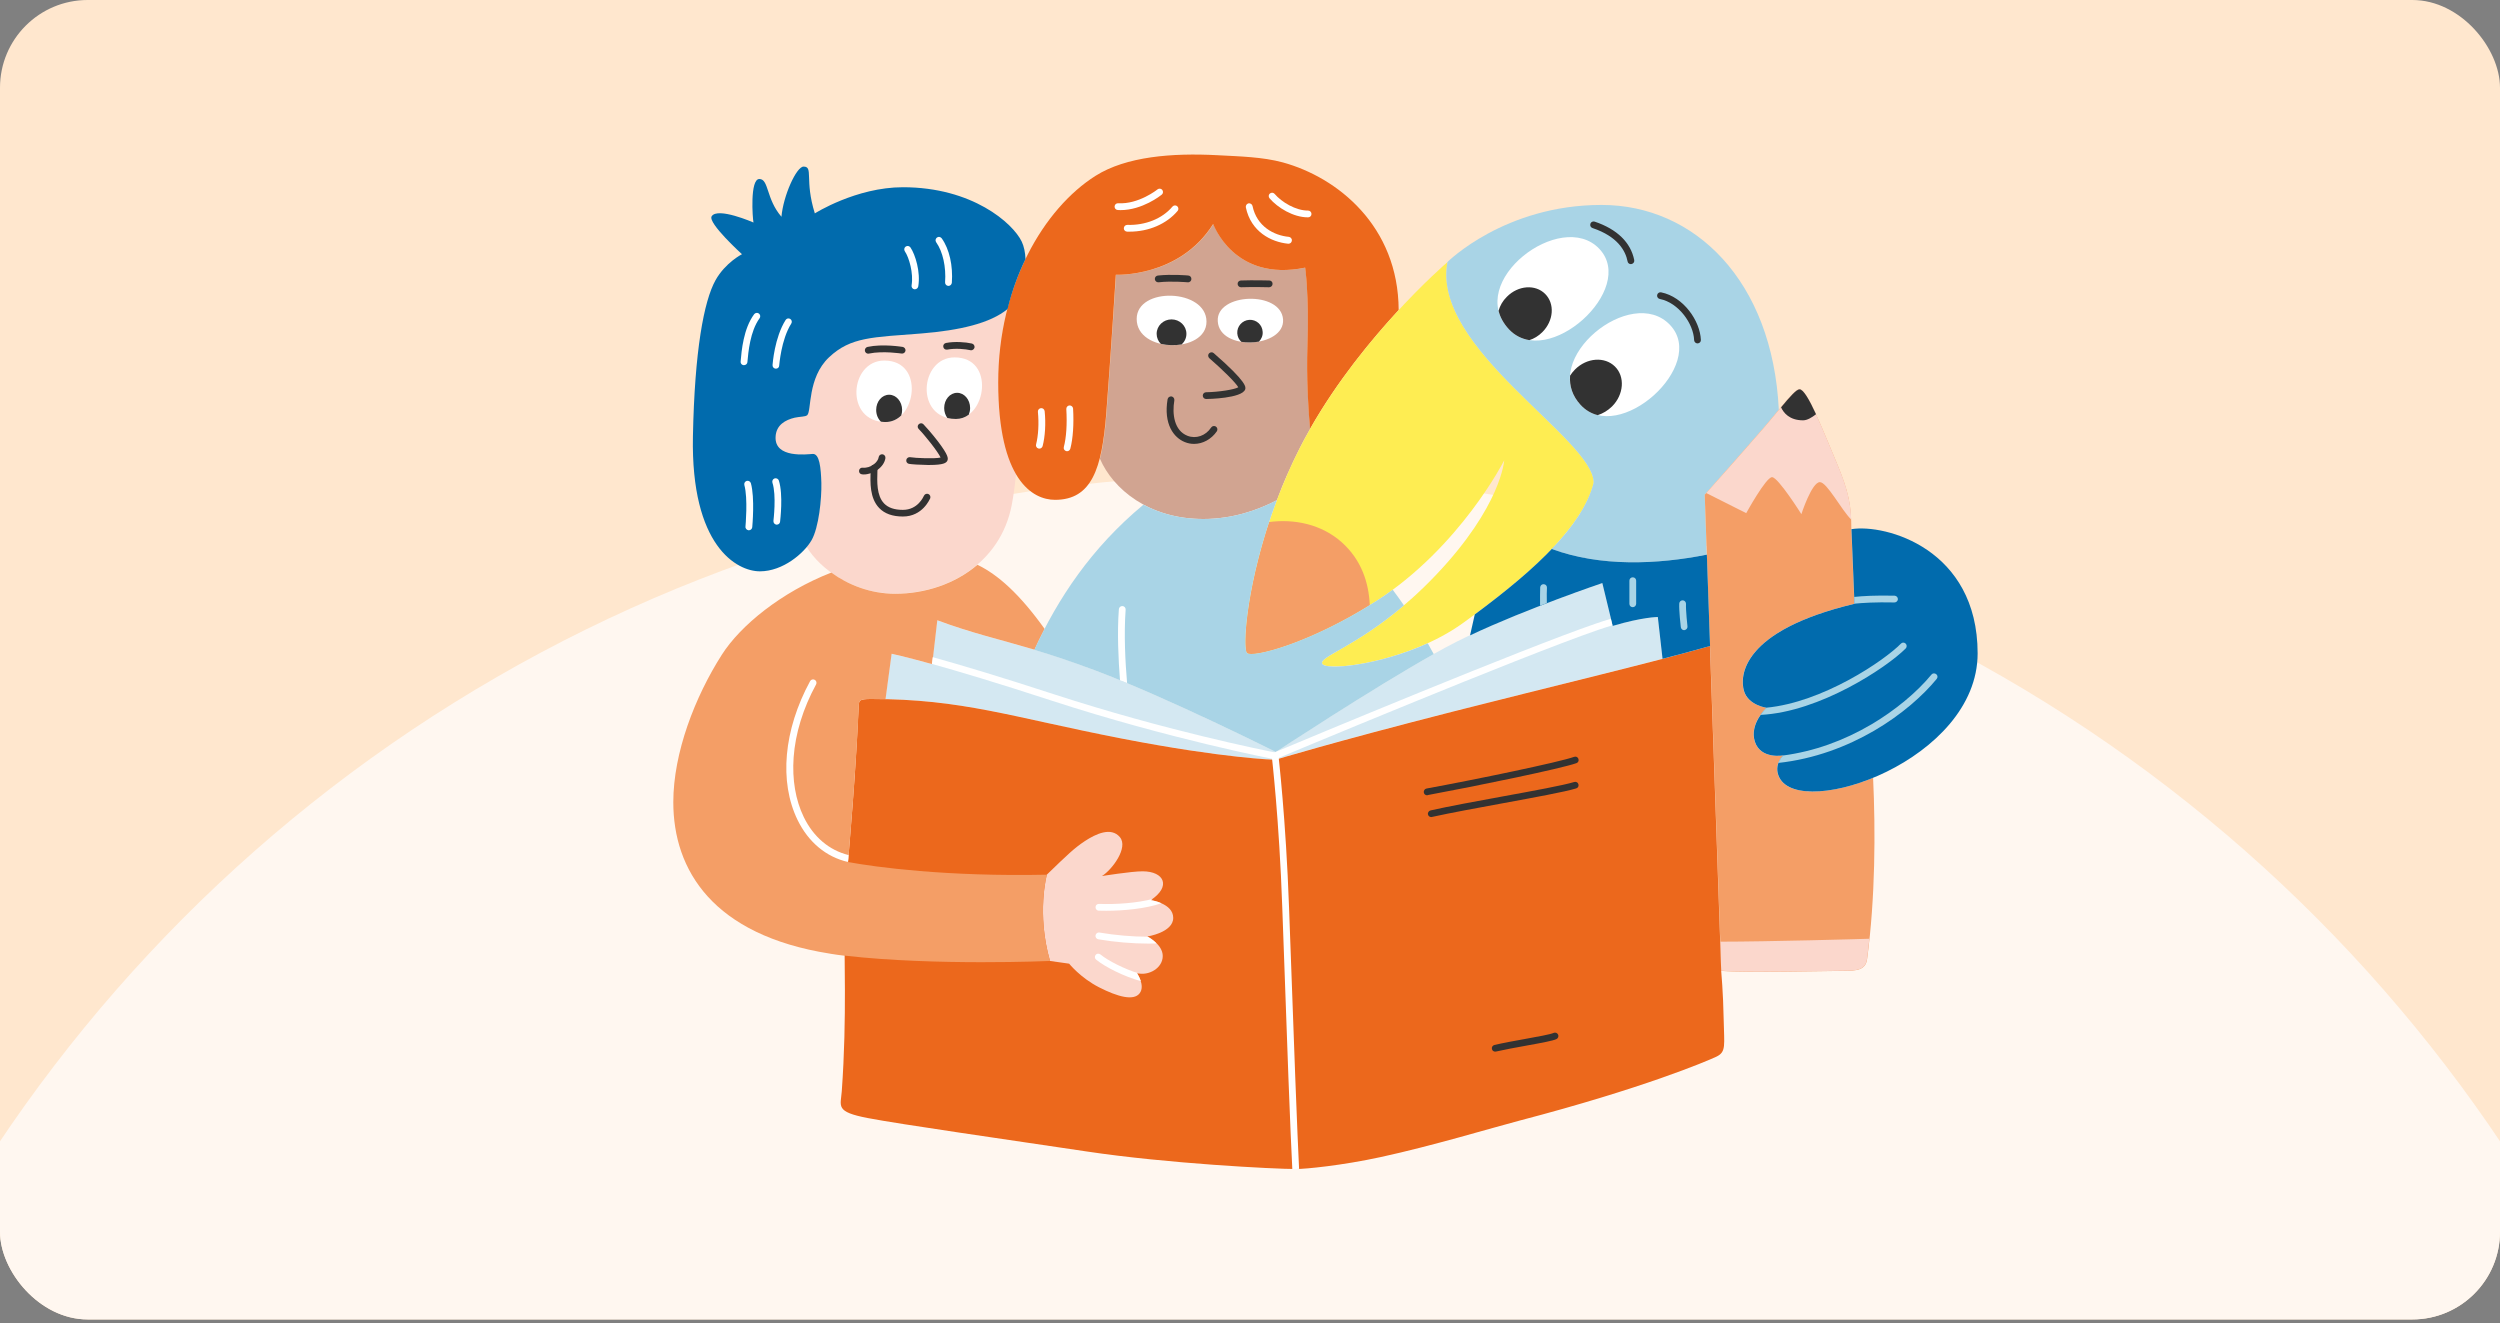 <svg width="342" height="181" viewBox="0 0 342 181" fill="none" xmlns="http://www.w3.org/2000/svg">
<rect x="0" y="0" width="342" height="181" fill="#808080" stroke="none"/>
<g clip-path="url(#clip0_12769_35269)">
<rect x="-117" width="529" height="250" rx="12" fill="#FFE7CE"/>
<circle cx="171" cy="271" r="206" fill="#FFF7F0"/>
<g clip-path="url(#clip1_12769_35269)">
<path d="M177.822 61.265C178.269 60.386 178.732 59.522 179.226 58.673C178.963 55.727 178.732 51.7 178.871 47.257C179.087 40.299 178.562 36.612 178.562 36.612C168.766 38.633 165.989 30.642 165.989 30.642C161.361 38.016 152.675 37.584 152.675 37.584C152.675 37.584 151.935 49.108 151.364 56.591C151.179 58.982 150.917 61.034 150.469 62.746C152.243 66.881 157.149 71 164.601 71C168.596 71 172.037 69.812 174.69 68.423C175.554 66.078 176.603 63.672 177.822 61.265Z" fill="#D1A491"/>
<path d="M136.554 52.317C136.554 48.738 137.002 45.359 137.804 42.243C135.413 44.218 131.186 45.19 125.987 45.606C119.384 46.131 116.36 46.069 113.382 48.861C110.405 51.669 111.007 56.189 110.405 56.776C110.143 57.038 109.387 56.961 108.662 57.13C107.443 57.424 106.132 58.087 106.07 59.769C105.947 62.7 110.328 62.129 111.146 62.083C112.087 62.021 112.272 63.996 112.333 66.078C112.395 68.161 111.994 72.172 110.976 73.915C110.806 74.193 110.606 74.502 110.343 74.795C112.179 77.88 116.838 81.213 122.438 81.213C129.489 81.213 136.847 77.171 138.406 69.087C138.637 67.868 138.838 66.433 139.007 64.844C137.588 62.468 136.554 58.55 136.554 52.317Z" fill="#FBD7CC"/>
<path d="M178.547 36.612C178.547 36.612 179.087 40.299 178.856 47.257C178.717 51.7 178.948 55.727 179.211 58.673C182.913 52.148 187.588 46.47 191.337 42.413C191.29 30.919 182.975 24.27 175.493 22.218C172.7 21.463 169.646 21.401 166.514 21.231C160.359 20.907 154.064 21.401 149.868 24.054C142.818 28.513 136.554 39.003 136.554 52.317C136.554 65.631 141.229 68.377 144.33 68.377C149.374 68.377 150.747 64.057 151.334 56.59C151.92 49.124 152.645 37.584 152.645 37.584C152.645 37.584 161.33 38.001 165.959 30.642C165.974 30.642 168.766 38.633 178.547 36.612Z" fill="#EC681C"/>
<path d="M200.053 97.025C200.3 96.964 200.547 96.902 200.778 96.84C200.886 96.809 201.009 96.779 201.117 96.748C201.349 96.686 201.58 96.624 201.827 96.563C201.935 96.532 202.028 96.516 202.136 96.486C202.398 96.424 202.645 96.362 202.907 96.285C202.999 96.27 203.092 96.239 203.185 96.223C203.509 96.146 203.833 96.054 204.156 95.977C204.172 95.977 204.187 95.961 204.203 95.961C204.928 95.776 205.638 95.606 206.363 95.421C206.44 95.406 206.517 95.39 206.594 95.359C206.872 95.282 207.149 95.221 207.443 95.143C214.663 93.338 221.944 91.549 227.436 90.114L226.788 84.391C226.788 84.391 224.706 84.406 220.617 85.609L219.198 79.747C219.198 79.747 207.18 83.804 199.297 87.769C191.429 91.734 174.536 102.857 174.536 102.857C174.536 102.857 159.788 95.452 149.791 91.688C139.794 87.923 135.274 87.492 128.192 84.853C128.192 84.853 127.807 88.216 127.498 90.855C123.58 89.759 121.944 89.435 121.944 89.435C121.944 89.435 121.435 93.415 121.111 95.637C132.435 95.884 139.084 98.229 153.385 101.021C153.694 101.083 153.987 101.145 154.295 101.191C165.773 103.382 172.237 103.829 173.981 103.922C174.012 103.922 174.042 103.922 174.073 103.922C174.135 103.922 174.181 103.922 174.228 103.922C174.228 103.922 174.228 103.922 174.243 103.922C174.289 103.922 174.32 103.922 174.351 103.922C174.366 103.922 174.366 103.922 174.366 103.922H174.382H174.397H174.413C174.444 103.922 174.459 103.922 174.459 103.922C174.459 103.922 182.281 101.53 198.726 97.334C199.065 97.242 199.389 97.164 199.729 97.072C199.852 97.072 199.945 97.041 200.053 97.025Z" fill="#D4E8F2"/>
<path d="M198.032 35.841C195.733 47.643 218.026 60 218.026 66.032C216.39 72.542 208.538 79.145 200.145 85.224C192.725 90.608 181.37 91.965 180.877 90.793C180.383 89.605 187.588 87.985 196.474 78.621C205.391 69.225 205.776 62.977 205.776 62.977C205.776 62.977 199.775 74.841 188.251 82.246C179.288 88.001 171.281 90.068 170.587 89.343C169.784 88.494 170.911 74.856 177.822 61.28C185.15 46.84 198.032 35.841 198.032 35.841Z" fill="#FEED52"/>
<path d="M233.206 67.683C233.206 67.683 237.649 62.715 241.244 58.565C242.015 57.686 242.725 56.822 243.342 56.051C242.478 38.355 231.802 28.035 219.09 28.035C205.823 28.035 198.016 35.841 198.016 35.841C195.718 47.643 218.01 60 218.01 66.032C217.254 69.056 215.141 72.11 212.271 75.103C218.92 77.556 226.68 77.232 233.484 75.875C233.314 70.845 233.206 67.621 233.206 67.683Z" fill="#A9D4E6"/>
<path d="M243.403 106.374C242.509 104.616 243.959 103.335 243.959 103.335C243.959 103.335 240.858 103.922 240.056 101.469C239.254 99.016 241.66 96.825 241.66 96.825C241.66 96.825 239.146 96.501 238.559 94.511C237.973 92.521 238.189 86.288 253.678 82.601L253.262 72.388C253.262 69.318 252.968 67.359 251.194 63.178C249.42 58.997 247.214 53.243 246.165 53.243C245.471 53.243 243.65 55.788 241.244 58.565C237.634 62.715 233.206 67.683 233.206 67.683C233.206 67.421 235.474 132.817 235.474 132.817C238.868 133.095 250.253 132.817 252.151 132.817C254.048 132.817 255.221 132.693 255.421 131.197C256.548 122.835 256.578 113.641 256.239 106.405C250.423 108.797 244.746 109.028 243.403 106.374Z" fill="#F49E66"/>
<path d="M255.406 131.197C255.529 130.287 255.637 129.361 255.73 128.42C254.943 128.451 241.861 128.821 235.319 128.821C235.412 131.336 235.458 132.802 235.458 132.802C238.852 133.079 250.238 132.802 252.135 132.802C254.033 132.802 255.205 132.694 255.406 131.197Z" fill="#FBD7CC"/>
<path d="M253.246 71.077C253.154 68.686 252.722 66.726 251.21 63.178C249.436 58.997 247.23 53.243 246.181 53.243C245.487 53.243 243.666 55.788 241.259 58.565C238.112 62.191 234.333 66.433 233.422 67.451L238.884 70.198C238.884 70.198 241.583 65.276 242.416 65.276C243.25 65.276 246.428 70.336 246.428 70.336C246.428 70.336 247.847 65.955 248.958 65.955C249.93 65.955 251.889 69.735 253.246 71.077Z" fill="#FBD7CC"/>
<path d="M117.471 96.594C116.838 110.632 115.696 119.518 115.558 125.119C115.419 130.719 115.897 138.926 115.156 149.262C115.002 151.36 114.231 152.085 118.705 152.949C123.179 153.813 137.819 155.896 148.726 157.531C159.633 159.167 174.258 159.923 177.298 159.923C178.594 159.923 183.561 159.444 188.884 158.287C195.98 156.745 204.033 154.307 207.905 153.289C224.721 148.892 233.407 145.205 234.795 144.557C236.184 143.894 235.86 142.983 235.798 139.435C235.736 135.81 235.459 132.817 235.459 132.817L233.916 88.371C227.668 90.222 211.701 94.048 198.742 97.349C182.296 101.546 174.474 103.937 174.474 103.937C174.474 103.937 167.609 103.783 153.385 101.021C138.267 98.075 131.71 95.622 119.137 95.622C117.517 95.622 117.501 95.838 117.471 96.594Z" fill="#EC681C"/>
<path d="M160.497 125.566C160.497 123.561 157.412 123.144 157.412 123.144C160.266 121.262 159.263 119.195 156.301 119.195C154.774 119.195 150.747 119.843 150.747 119.843C152.12 118.994 154.404 115.955 153.2 114.52C151.997 113.085 149.899 114.088 148.433 115.045C146.968 116.017 146.088 116.865 143.203 119.657C143.203 119.657 141.769 124.964 143.635 131.459L146.258 131.83C146.258 131.83 147.816 133.773 150.362 135.069C152.907 136.365 155.082 136.951 155.9 135.887C156.718 134.823 155.53 133.126 155.53 133.126C157.181 133.542 159.063 132.416 159.063 130.781C159.063 129.161 156.949 128.112 156.949 128.112C156.949 128.112 160.497 127.572 160.497 125.566Z" fill="#FBD7CC"/>
<path d="M143.651 131.459C141.768 124.964 143.219 119.657 143.219 119.657C129.488 119.95 119.661 118.608 116.036 117.929H116.02C116.437 112.653 117.069 105.711 117.486 96.594C117.517 95.838 117.532 95.622 119.167 95.622C119.846 95.622 120.51 95.622 121.142 95.637C121.451 93.431 121.975 89.435 121.975 89.435C121.975 89.435 123.61 89.775 127.529 90.855C127.838 88.201 128.223 84.853 128.223 84.853C132.99 86.627 136.6 87.414 141.522 88.88C141.954 87.923 142.416 86.982 142.91 86.041C139.439 81.197 136.492 78.605 133.715 77.263C130.63 79.901 126.495 81.228 122.469 81.228C119.059 81.228 116.005 79.994 113.722 78.328C106.903 80.996 101.303 85.548 98.742 89.574C95.07 95.329 92.108 102.98 92.108 109.738C92.108 119.04 97.523 127.926 113.521 130.456C113.552 130.456 113.583 130.456 113.598 130.472C114.246 130.58 114.909 130.672 115.588 130.75V130.734C127.915 132.153 143.651 131.459 143.651 131.459Z" fill="#F49E66"/>
<path d="M140.287 35.44C140.256 34.545 140.087 33.712 139.763 33.033C138.544 30.518 133.006 25.613 123.518 25.613C117.115 25.613 111.469 29.192 111.469 29.192C110.034 24.594 111.315 22.789 109.926 22.789C108.954 22.789 107.149 26.77 106.903 29.654C104.789 27.217 105.19 24.486 103.879 24.486C102.567 24.486 102.953 29.886 103.077 30.441C103.077 30.441 98.155 28.282 97.353 29.593C96.798 30.503 101.503 34.776 101.503 34.776C101.503 34.776 99.235 35.918 97.878 38.34C96.289 41.21 95.023 47.967 94.792 59.691C94.499 74.702 100.793 78.158 103.956 78.158C107.119 78.158 109.988 75.674 111.006 73.931C112.024 72.188 112.41 68.177 112.364 66.094C112.302 64.011 112.117 62.036 111.176 62.098C110.358 62.144 105.977 62.715 106.1 59.784C106.162 58.102 107.489 57.439 108.692 57.146C109.417 56.976 110.173 57.038 110.435 56.791C111.037 56.205 110.435 51.685 113.413 48.877C116.39 46.069 119.414 46.146 126.017 45.622C131.216 45.205 135.443 44.249 137.834 42.274C138.436 39.806 139.284 37.522 140.287 35.44Z" fill="#016BAD"/>
<path d="M253.277 72.388L253.694 82.601C238.189 86.288 237.989 92.521 238.575 94.511C239.161 96.501 241.676 96.825 241.676 96.825C241.676 96.825 239.269 99.016 240.071 101.469C240.874 103.922 243.974 103.335 243.974 103.335C243.974 103.335 242.524 104.616 243.419 106.374C246.397 112.237 270.54 104.03 270.54 89.374C270.525 75.073 257.936 71.648 253.277 72.388Z" fill="#016BAD"/>
<path d="M118.767 48.383C118.551 48.383 118.366 48.229 118.319 48.013C118.273 47.766 118.427 47.519 118.674 47.458C120.757 47.01 123.364 47.442 123.487 47.458C123.734 47.504 123.904 47.735 123.873 47.982C123.827 48.229 123.595 48.399 123.349 48.368C123.318 48.368 120.788 47.967 118.875 48.368C118.828 48.368 118.797 48.383 118.767 48.383Z" fill="#323232"/>
<path d="M132.851 47.921C132.821 47.921 132.79 47.921 132.743 47.905C132.08 47.751 130.692 47.612 129.581 47.828C129.334 47.874 129.087 47.72 129.041 47.458C128.995 47.211 129.149 46.964 129.411 46.918C130.584 46.687 132.08 46.795 132.959 46.995C133.206 47.057 133.361 47.304 133.314 47.55C133.253 47.767 133.052 47.921 132.851 47.921Z" fill="#323232"/>
<path d="M127.128 63.61C127.066 63.61 127.005 63.61 126.927 63.61C125.832 63.595 124.69 63.518 124.351 63.456C124.104 63.41 123.934 63.178 123.981 62.916C124.027 62.669 124.274 62.499 124.521 62.546C125.215 62.669 127.884 62.777 128.671 62.592C128.331 61.805 126.449 59.46 125.678 58.689C125.493 58.504 125.493 58.211 125.678 58.041C125.863 57.856 126.156 57.856 126.326 58.041C126.65 58.365 127.514 59.352 128.3 60.37C129.766 62.299 129.751 62.731 129.581 63.055C129.427 63.317 129.103 63.61 127.128 63.61Z" fill="#323232"/>
<path d="M118.149 64.906C118.072 64.906 117.995 64.906 117.933 64.891C117.671 64.875 117.486 64.644 117.517 64.397C117.532 64.135 117.763 63.95 118.01 63.98C119.152 64.088 120.124 63.194 120.201 62.546C120.232 62.299 120.463 62.114 120.725 62.145C120.972 62.175 121.157 62.407 121.127 62.669C120.926 63.98 119.414 64.906 118.149 64.906Z" fill="#323232"/>
<path d="M123.518 70.66C122.114 70.66 121.019 70.275 120.278 69.503C118.967 68.146 119.044 66.001 119.106 64.428C119.106 64.289 119.121 64.135 119.121 64.011C119.121 63.764 119.337 63.564 119.584 63.564H119.599C119.862 63.564 120.062 63.78 120.047 64.042C120.047 64.181 120.031 64.32 120.031 64.474C119.985 65.878 119.908 67.791 120.942 68.871C121.512 69.457 122.345 69.75 123.518 69.75C125.585 69.75 126.341 67.914 126.387 67.837C126.48 67.606 126.758 67.482 126.989 67.575C127.22 67.668 127.344 67.93 127.251 68.177C127.19 68.269 126.218 70.66 123.518 70.66Z" fill="#323232"/>
<path d="M106.27 71.771C106.255 71.771 106.224 71.771 106.208 71.771C105.962 71.74 105.776 71.509 105.807 71.246C105.807 71.216 106.239 67.775 105.668 66.032C105.591 65.785 105.73 65.523 105.962 65.446C106.208 65.369 106.471 65.508 106.548 65.739C107.165 67.683 106.733 71.2 106.717 71.355C106.702 71.601 106.501 71.771 106.27 71.771Z" fill="white"/>
<path d="M102.444 72.542C102.429 72.542 102.413 72.542 102.398 72.542C102.151 72.511 101.951 72.295 101.981 72.033C101.981 72.002 102.336 68.176 101.827 66.356C101.765 66.109 101.904 65.862 102.151 65.785C102.398 65.723 102.645 65.862 102.722 66.109C103.277 68.099 102.922 71.956 102.907 72.126C102.876 72.372 102.676 72.542 102.444 72.542Z" fill="white"/>
<path d="M101.781 49.956C101.765 49.956 101.75 49.956 101.734 49.956C101.472 49.941 101.287 49.71 101.318 49.463C101.441 47.997 101.703 44.958 103.169 42.983C103.323 42.783 103.616 42.737 103.817 42.891C104.018 43.045 104.064 43.338 103.91 43.539C102.614 45.313 102.367 48.182 102.243 49.555C102.228 49.771 102.012 49.956 101.781 49.956Z" fill="white"/>
<path d="M106.147 50.435C106.131 50.435 106.131 50.435 106.116 50.435C105.854 50.42 105.669 50.204 105.684 49.941C105.699 49.787 105.946 46.193 107.474 43.771C107.612 43.555 107.89 43.493 108.106 43.632C108.322 43.771 108.384 44.048 108.245 44.264C106.841 46.486 106.61 49.972 106.594 50.003C106.594 50.25 106.394 50.435 106.147 50.435Z" fill="white"/>
<path d="M125.153 39.574C125.122 39.574 125.107 39.574 125.076 39.574C124.829 39.528 124.659 39.297 124.706 39.034C124.983 37.399 124.366 35.224 123.78 34.375C123.641 34.159 123.688 33.882 123.904 33.727C124.12 33.589 124.397 33.635 124.551 33.851C125.215 34.823 125.955 37.229 125.616 39.189C125.57 39.405 125.385 39.574 125.153 39.574Z" fill="white"/>
<path d="M129.751 39.112C129.735 39.112 129.72 39.112 129.72 39.112C129.457 39.096 129.272 38.865 129.288 38.618C129.442 36.52 128.979 34.422 128.069 33.141C127.915 32.925 127.976 32.648 128.177 32.493C128.393 32.339 128.671 32.401 128.825 32.601C129.874 34.067 130.383 36.335 130.213 38.68C130.183 38.926 129.982 39.112 129.751 39.112Z" fill="white"/>
<path d="M158.446 38.618C158.214 38.618 158.014 38.448 157.983 38.201C157.952 37.954 158.137 37.723 158.399 37.692C160.251 37.492 162.472 37.677 162.565 37.692C162.812 37.708 163.012 37.939 162.981 38.201C162.966 38.448 162.734 38.649 162.472 38.618C162.457 38.618 160.251 38.417 158.492 38.618C158.477 38.618 158.461 38.618 158.446 38.618Z" fill="#323232"/>
<path d="M169.769 39.297C169.522 39.297 169.321 39.096 169.306 38.849C169.291 38.587 169.491 38.387 169.753 38.371C171.435 38.309 173.626 38.371 173.641 38.371C173.903 38.371 174.104 38.587 174.088 38.849C174.073 39.112 173.857 39.297 173.61 39.297C173.595 39.297 171.435 39.235 169.784 39.297C169.769 39.297 169.769 39.297 169.769 39.297Z" fill="#323232"/>
<path d="M163.351 60.725C162.919 60.725 162.503 60.648 162.086 60.478C160.574 59.877 159.155 58.026 159.726 54.616C159.772 54.369 160.003 54.2 160.266 54.23C160.513 54.277 160.682 54.508 160.651 54.77C160.327 56.653 160.636 58.905 162.441 59.614C163.613 60.077 164.94 59.615 165.681 58.488C165.82 58.272 166.113 58.211 166.329 58.349C166.545 58.488 166.606 58.782 166.467 58.998C165.712 60.093 164.539 60.725 163.351 60.725Z" fill="#323232"/>
<path d="M165.002 54.585C164.755 54.585 164.539 54.384 164.539 54.122C164.539 53.86 164.74 53.659 165.002 53.659C166.761 53.628 168.874 53.289 169.399 52.98C169.059 52.348 167.146 50.481 165.434 49C165.249 48.83 165.218 48.537 165.388 48.352C165.557 48.167 165.85 48.136 166.036 48.306C170.664 52.332 170.432 52.98 170.34 53.273C169.892 54.508 165.218 54.585 165.002 54.585C165.017 54.585 165.017 54.585 165.002 54.585Z" fill="#323232"/>
<path d="M145.98 61.728C145.949 61.728 145.903 61.728 145.857 61.712C145.61 61.651 145.456 61.389 145.533 61.142C145.872 59.861 145.995 58.01 145.872 55.958C145.857 55.696 146.057 55.48 146.304 55.464C146.566 55.449 146.782 55.65 146.798 55.896C146.921 58.041 146.782 59.985 146.427 61.358C146.366 61.589 146.181 61.728 145.98 61.728Z" fill="white"/>
<path d="M142.185 61.373C142.139 61.373 142.108 61.373 142.062 61.357C141.815 61.296 141.661 61.033 141.738 60.787C142.046 59.583 142.139 57.932 141.985 56.343C141.954 56.097 142.139 55.865 142.401 55.834C142.648 55.804 142.879 55.989 142.91 56.251C143.08 57.932 142.972 59.722 142.633 61.018C142.571 61.234 142.386 61.373 142.185 61.373Z" fill="white"/>
<path d="M153.293 28.744C153.169 28.744 153.03 28.744 152.907 28.729C152.645 28.713 152.46 28.497 152.475 28.235C152.49 27.973 152.722 27.787 152.969 27.803C155.761 27.973 158.322 25.936 158.353 25.905C158.553 25.751 158.846 25.782 159.001 25.982C159.155 26.183 159.124 26.476 158.924 26.63C158.8 26.738 156.27 28.744 153.293 28.744Z" fill="white"/>
<path d="M154.511 31.691C154.403 31.691 154.295 31.691 154.187 31.691C153.925 31.675 153.725 31.475 153.74 31.213C153.756 30.95 153.956 30.765 154.218 30.765C156.687 30.842 159.001 29.917 160.389 28.266C160.559 28.066 160.852 28.05 161.037 28.204C161.238 28.374 161.253 28.667 161.099 28.852C159.587 30.642 157.15 31.691 154.511 31.691Z" fill="white"/>
<path d="M176.264 33.342C176.249 33.342 176.233 33.342 176.218 33.342C173.873 33.11 171.127 31.691 170.433 28.374C170.386 28.127 170.54 27.881 170.787 27.819C171.034 27.773 171.281 27.927 171.343 28.174C171.929 30.997 174.305 32.216 176.31 32.401C176.557 32.432 176.758 32.648 176.727 32.91C176.711 33.172 176.495 33.342 176.264 33.342Z" fill="white"/>
<path d="M178.917 29.732C176.927 29.732 174.783 28.42 173.672 27.124C173.502 26.924 173.533 26.631 173.718 26.476C173.919 26.307 174.212 26.337 174.366 26.523C175.323 27.649 177.267 28.821 178.948 28.806C179.195 28.806 179.411 29.006 179.411 29.269C179.411 29.531 179.21 29.732 178.948 29.732C178.948 29.732 178.933 29.732 178.917 29.732Z" fill="white"/>
<path d="M183.545 74.178C180.799 71.725 177.066 70.953 173.61 71.416C170.463 80.95 169.985 88.695 170.586 89.327C171.265 90.037 178.778 88.124 187.387 82.786C187.248 79.701 186.245 76.584 183.545 74.178Z" fill="#F49E66"/>
<path d="M246.659 57.501C247.23 57.501 247.862 57.115 248.433 56.668C247.523 54.693 246.705 53.258 246.18 53.258C245.749 53.258 244.854 54.276 243.65 55.727C243.99 56.467 244.792 57.501 246.659 57.501Z" fill="#323232"/>
<path d="M264.231 92.274C262.24 94.697 259.248 97.18 256.039 99.078C252.166 101.361 248.109 102.796 243.944 103.351C243.867 103.428 243.496 103.799 243.28 104.369C253.154 103.289 261.114 97.535 264.94 92.876C265.11 92.675 265.079 92.382 264.878 92.228C264.678 92.074 264.4 92.074 264.231 92.274Z" fill="#A9D4E6"/>
<path d="M259.155 82.416C259.417 82.416 259.617 82.216 259.633 81.969C259.633 81.707 259.432 81.506 259.185 81.491C256.578 81.429 254.758 81.537 253.647 81.66L253.678 82.586C254.742 82.478 256.547 82.355 259.155 82.416Z" fill="#A9D4E6"/>
<path d="M260.698 88.047C260.513 87.862 260.219 87.862 260.05 88.047C257.674 90.454 249.297 96.085 241.66 96.81C241.676 96.81 241.676 96.81 241.676 96.81C241.676 96.81 241.259 97.18 240.843 97.797C248.958 97.412 258.168 91.272 260.713 88.695C260.883 88.51 260.867 88.217 260.698 88.047Z" fill="#A9D4E6"/>
<path d="M195.224 108.797C195.008 108.797 194.808 108.642 194.777 108.411C194.73 108.164 194.9 107.917 195.147 107.871C201.889 106.637 213.336 104.261 215.341 103.536C215.588 103.443 215.85 103.567 215.927 103.814C216.02 104.06 215.897 104.323 215.65 104.4C213.598 105.14 202.074 107.516 195.317 108.766C195.286 108.797 195.255 108.797 195.224 108.797Z" fill="#323232"/>
<path d="M195.795 111.774C195.579 111.774 195.394 111.635 195.348 111.419C195.286 111.172 195.456 110.925 195.703 110.864C198.248 110.293 201.92 109.614 205.483 108.966C209.788 108.179 213.845 107.439 215.357 106.976C215.604 106.899 215.866 107.038 215.928 107.285C216.005 107.531 215.866 107.794 215.619 107.855C214.061 108.334 209.973 109.074 205.638 109.876C202.089 110.524 198.418 111.203 195.888 111.759C195.872 111.774 195.841 111.774 195.795 111.774Z" fill="#323232"/>
<path d="M204.542 143.863C204.326 143.863 204.141 143.724 204.095 143.508C204.033 143.261 204.187 143.015 204.434 142.953C205.607 142.675 207.134 142.398 208.599 142.135C210.312 141.827 212.101 141.503 212.533 141.302C212.765 141.194 213.043 141.302 213.15 141.534C213.258 141.765 213.15 142.043 212.919 142.151C212.41 142.382 211.006 142.644 208.785 143.045C207.334 143.308 205.823 143.585 204.665 143.848C204.604 143.863 204.573 143.863 204.542 143.863Z" fill="#323232"/>
<path d="M223.101 36.134C222.885 36.134 222.685 35.98 222.654 35.764C222.376 34.329 221.312 32.354 217.856 31.197C217.609 31.12 217.486 30.858 217.563 30.611C217.64 30.364 217.902 30.241 218.149 30.318C221.219 31.351 223.086 33.172 223.564 35.578C223.61 35.825 223.456 36.072 223.194 36.118C223.148 36.134 223.132 36.134 223.101 36.134Z" fill="#323232"/>
<path d="M232.219 46.979C231.972 46.979 231.771 46.779 231.756 46.532C231.679 44.295 229.642 41.41 227.066 40.901C226.819 40.855 226.649 40.608 226.696 40.361C226.742 40.114 226.989 39.945 227.236 39.991C230.321 40.608 232.573 43.909 232.681 46.501C232.697 46.763 232.496 46.964 232.234 46.979C232.219 46.979 232.219 46.979 232.219 46.979Z" fill="#323232"/>
<path d="M120.972 49.324C126.572 49.324 125.307 57.732 121.157 57.732C115.526 57.732 116.19 49.324 120.972 49.324Z" fill="white"/>
<path d="M123.41 56.081C123.41 54.94 122.608 53.999 121.636 53.999C120.649 53.999 119.862 54.924 119.862 56.081C119.862 56.729 120.109 57.3 120.51 57.686C120.71 57.717 120.926 57.732 121.158 57.732C121.991 57.732 122.716 57.393 123.287 56.837C123.364 56.606 123.41 56.359 123.41 56.081Z" fill="#323232"/>
<path d="M130.584 48.892C136.184 48.892 134.919 57.3 130.769 57.3C125.138 57.3 125.801 48.892 130.584 48.892Z" fill="white"/>
<path d="M130.938 53.736C129.951 53.736 129.164 54.662 129.164 55.819C129.164 56.344 129.334 56.806 129.596 57.177C129.951 57.269 130.337 57.316 130.768 57.316C131.432 57.316 132.034 57.1 132.527 56.729C132.635 56.452 132.712 56.143 132.712 55.819C132.712 54.662 131.91 53.736 130.938 53.736Z" fill="#323232"/>
<path d="M157.689 122.975C155.576 123.53 152.706 123.746 150.346 123.653C150.084 123.638 149.868 123.839 149.868 124.101C149.868 124.363 150.053 124.579 150.315 124.579C150.639 124.594 150.978 124.594 151.349 124.594C153.663 124.594 156.748 124.317 158.893 123.561C158.152 123.237 157.442 123.144 157.442 123.144C157.52 123.083 157.597 123.021 157.689 122.975Z" fill="white"/>
<path d="M155.529 133.126C155.607 133.141 155.699 133.157 155.792 133.172C153.802 132.555 151.611 131.444 150.531 130.565C150.33 130.411 150.037 130.426 149.883 130.627C149.729 130.827 149.744 131.12 149.945 131.275C151.21 132.308 153.817 133.604 156.069 134.221C155.869 133.604 155.529 133.126 155.529 133.126Z" fill="white"/>
<path d="M157.011 128.143C154.944 128.143 152.552 127.942 150.408 127.572C150.161 127.526 149.914 127.695 149.868 127.958C149.822 128.204 149.991 128.451 150.254 128.498C152.506 128.883 154.974 129.084 157.103 129.084C157.489 129.084 157.875 129.084 158.23 129.068C157.736 128.559 157.18 128.235 157.011 128.143Z" fill="white"/>
<path d="M116.082 116.973C113.444 116.325 111.284 114.505 109.957 111.774C108.831 109.46 108.353 106.652 108.569 103.613C108.8 100.342 109.865 96.887 111.639 93.632C111.762 93.4 111.685 93.123 111.454 92.999C111.222 92.876 110.944 92.953 110.821 93.184C107.196 99.849 106.563 106.945 109.109 112.175C110.59 115.214 113.027 117.235 115.989 117.914C116.036 117.606 116.066 117.297 116.082 116.973Z" fill="white"/>
<path d="M180.877 90.793C180.476 89.821 185.335 88.54 192.061 82.817C191.568 82.092 191.043 81.382 190.519 80.673C189.794 81.213 189.038 81.737 188.251 82.231C179.288 87.985 171.281 90.052 170.587 89.327C169.923 88.633 170.571 79.269 174.675 68.423C172.021 69.812 168.596 71 164.585 71C161.377 71 158.646 70.228 156.424 69.04C149.266 74.98 144.73 81.876 141.491 88.895C143.867 89.605 146.535 90.484 149.791 91.703C159.788 95.467 174.536 102.872 174.536 102.872C174.536 102.872 187.634 94.249 196.134 89.481C195.872 88.988 195.594 88.494 195.317 88.001C188.59 91.055 181.262 91.734 180.877 90.793Z" fill="#A9D4E6"/>
<path d="M219.198 79.762L220.618 85.625C224.706 84.406 226.789 84.406 226.789 84.406L227.436 90.129C230.09 89.435 232.327 88.834 233.931 88.371L234.147 94.48C233.9 87.445 233.669 80.796 233.499 75.875C226.696 77.232 218.936 77.556 212.287 75.103C212.441 74.949 212.58 74.795 212.719 74.64C209.741 77.849 205.869 80.996 201.75 84.051C201.519 85.038 201.303 86.01 201.102 86.921C208.877 83.249 219.198 79.762 219.198 79.762Z" fill="#016BAD"/>
<path d="M166.591 43.956C166.853 48.121 175.77 47.55 175.524 43.709C175.261 39.729 166.329 40.053 166.591 43.956Z" fill="white"/>
<path d="M155.499 43.632C155.499 48.352 165.048 48.352 165.048 44.002C165.048 39.482 155.499 39.188 155.499 43.632Z" fill="white"/>
<path d="M162.302 45.668C162.302 44.573 161.392 43.693 160.266 43.693C159.14 43.693 158.229 44.573 158.229 45.668C158.229 46.193 158.445 46.686 158.8 47.041C159.726 47.257 160.729 47.272 161.654 47.118C162.055 46.748 162.302 46.239 162.302 45.668Z" fill="#323232"/>
<path d="M170.895 43.755C169.939 43.817 169.198 44.65 169.26 45.606C169.291 46.069 169.491 46.47 169.815 46.763C170.602 46.887 171.435 46.871 172.222 46.733C172.561 46.393 172.777 45.899 172.731 45.39C172.685 44.418 171.852 43.693 170.895 43.755Z" fill="#323232"/>
<path d="M206.425 45.051C211.685 50.666 224.012 39.559 218.782 34.036C213.552 28.513 200.331 38.556 206.425 45.051Z" fill="white"/>
<path d="M216.221 55.387C221.404 60.987 233.654 49.957 228.47 44.465C223.179 38.834 210.467 49.17 216.221 55.387Z" fill="white"/>
<path d="M205.005 42.521C205.221 43.4 205.684 44.249 206.424 45.051C207.226 45.899 208.183 46.362 209.217 46.532C209.849 46.331 210.466 45.961 210.991 45.437C212.549 43.878 212.719 41.549 211.376 40.207C210.034 38.864 207.689 39.034 206.147 40.592C205.576 41.148 205.19 41.827 205.005 42.521Z" fill="#323232"/>
<path d="M220.525 55.603C222.145 53.983 222.33 51.53 220.926 50.142C219.522 48.754 217.085 48.923 215.465 50.543C215.203 50.805 214.971 51.098 214.786 51.392C214.678 52.78 215.095 54.169 216.236 55.403C216.915 56.128 217.702 56.575 218.566 56.791C219.26 56.575 219.939 56.174 220.525 55.603Z" fill="#323232"/>
<path d="M174.474 103.86L174.598 103.814C174.937 103.675 208.044 89.806 218.597 86.18C219.306 85.933 219.954 85.733 220.571 85.548L220.355 84.653C219.723 84.838 219.029 85.054 218.288 85.316C208.337 88.726 178.486 101.191 174.629 102.811C174.552 102.872 174.505 102.888 174.505 102.888C174.505 102.888 174.49 102.888 174.474 102.872C174.428 102.888 174.382 102.903 174.351 102.919C172.855 102.626 159.387 99.926 144.175 94.974C136.523 92.475 131.139 90.885 127.591 89.898C127.56 90.207 127.514 90.531 127.483 90.824C131.016 91.811 136.338 93.385 143.882 95.853C160.004 101.098 174.166 103.829 174.32 103.86H174.474Z" fill="white"/>
<path d="M211.608 82.508C211.592 81.675 211.592 80.734 211.623 80.41C211.639 80.148 211.453 79.932 211.191 79.917C210.929 79.901 210.713 80.086 210.698 80.349C210.667 80.765 210.682 82.076 210.682 82.863C211.006 82.74 211.315 82.632 211.608 82.508Z" fill="#A9D4E6"/>
<path d="M154.187 93.446C153.94 90.608 153.74 86.797 153.987 83.403C154.002 83.141 153.817 82.925 153.555 82.909C153.308 82.894 153.077 83.079 153.061 83.341C152.814 86.597 152.999 90.237 153.215 93.061C153.539 93.184 153.863 93.323 154.187 93.446Z" fill="white"/>
<path d="M175.415 124.162C176.079 143.261 176.541 155.264 176.788 159.923C176.989 159.923 177.174 159.923 177.313 159.923C177.421 159.923 177.56 159.923 177.714 159.907C177.482 155.294 177.02 143.277 176.341 124.131C175.909 112.005 174.891 103.412 174.891 103.335C174.86 103.088 174.628 102.903 174.382 102.934C174.135 102.965 173.95 103.196 173.98 103.443C173.98 103.52 174.999 112.083 175.415 124.162Z" fill="white"/>
<path d="M223.364 83.064C223.101 83.064 222.901 82.863 222.901 82.601V79.438C222.901 79.176 223.101 78.976 223.364 78.976C223.626 78.976 223.827 79.176 223.827 79.438V82.601C223.827 82.848 223.611 83.064 223.364 83.064Z" fill="#A9D4E6"/>
<path d="M230.398 86.211C230.167 86.211 229.966 86.041 229.936 85.794C229.92 85.702 229.673 83.527 229.72 82.57C229.735 82.308 229.936 82.123 230.198 82.123C230.46 82.138 230.645 82.354 230.645 82.601C230.599 83.496 230.846 85.671 230.846 85.686C230.877 85.933 230.692 86.165 230.445 86.195C230.429 86.211 230.414 86.211 230.398 86.211Z" fill="#A9D4E6"/>
</g>
</g>
<defs>
<clipPath id="clip0_12769_35269">
<rect width="342" height="180.5" rx="12" fill="white"/>
</clipPath>
<clipPath id="clip1_12769_35269">
<rect width="178.648" height="139" fill="white" transform="translate(92 21)"/>
</clipPath>
</defs>
</svg>
